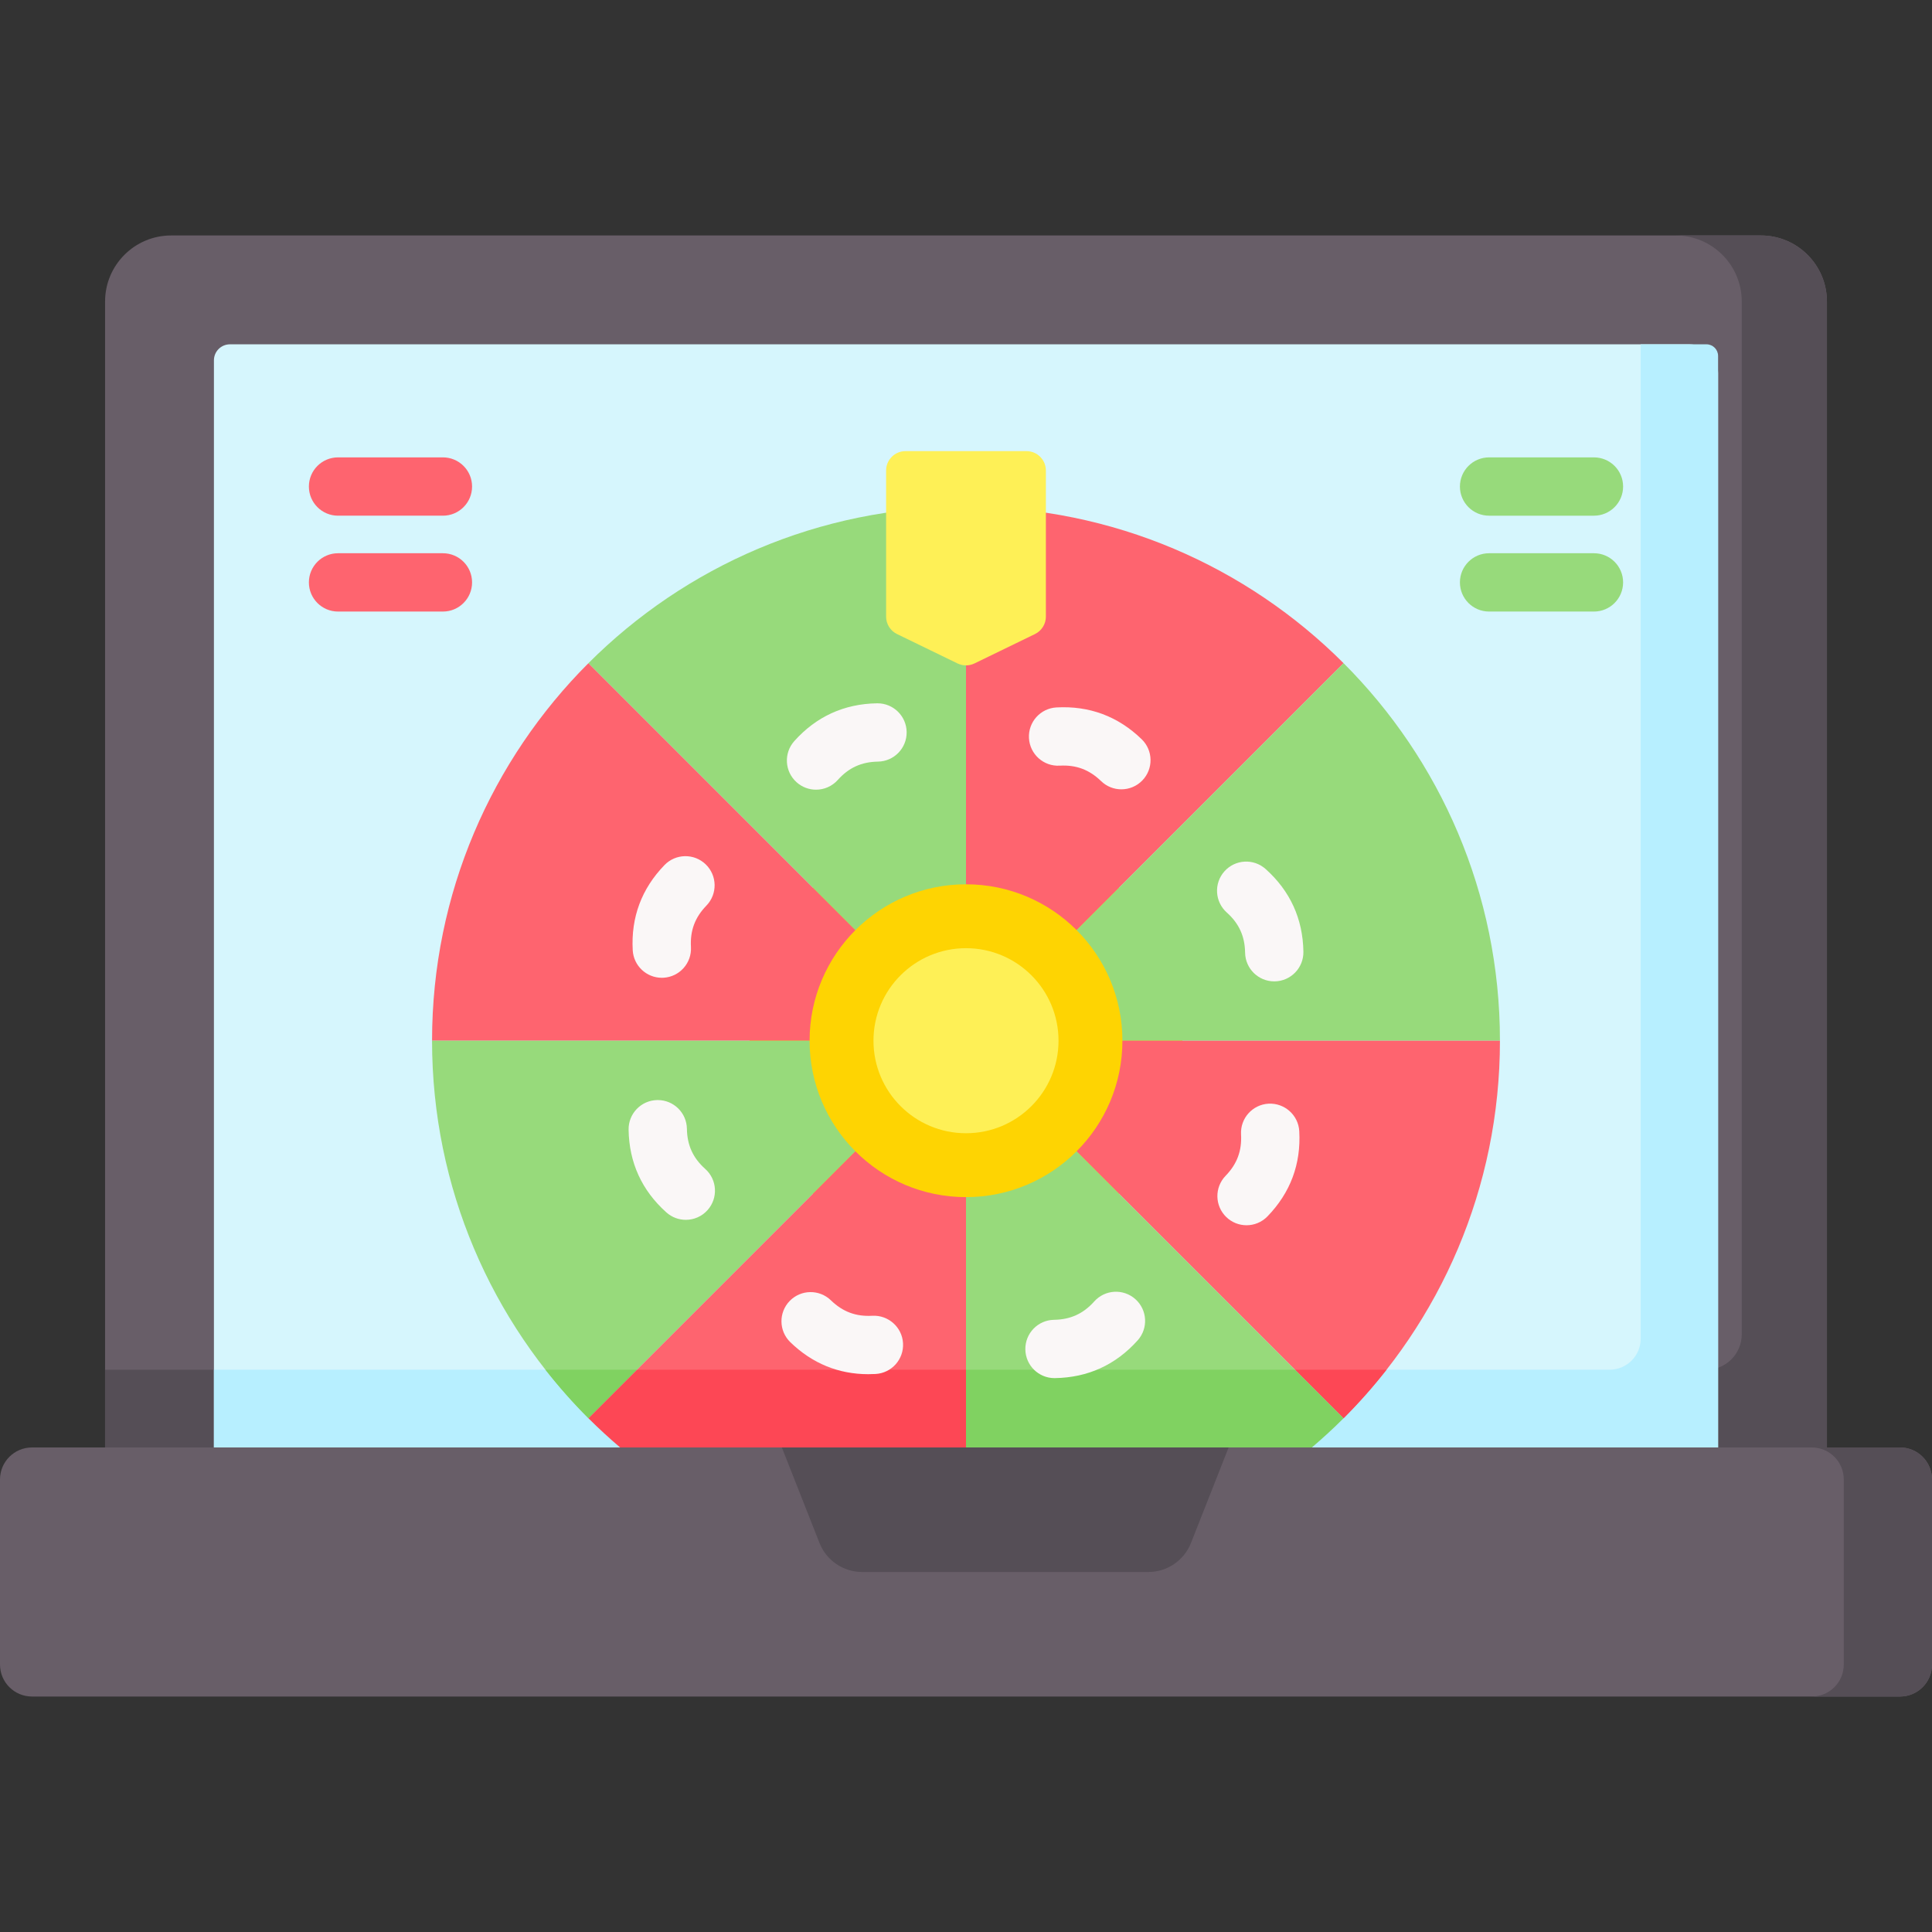 <svg id="Capa_1" enable-background="new 0 0 512 512" height="512" viewBox="0 0 512 512" width="512" xmlns="http://www.w3.org/2000/svg"><rect x="0" y="0" width="512" height="512" fill="#333333" stroke="none"/><g><path d="m484.154 383.591h-456.308v-303.679c0-9.671 7.84-17.511 17.511-17.511h421.287c9.671 0 17.511 7.84 17.511 17.511v303.679z" fill="#685e68"/><path d="m484.154 79.912c0-9.671-7.84-17.511-17.511-17.511h-22.571c9.671 0 17.511 7.84 17.511 17.511v273.7c0 5.178-4.197 9.375-9.375 9.375h-424.362v20.604h456.309v-303.679z" fill="#554e56"/><path d="m56.691 383.591v-288.093c0-2.348 1.903-4.251 4.251-4.251h386.737c4.214 0 7.631 3.416 7.631 7.631v284.714h-398.619z" fill="#d6f6fd"/><path d="m434.799 91.247v263.509c0 4.546-3.685 8.231-8.231 8.231h-369.877v20.604h398.619v-289.266c0-1.7-1.378-3.078-3.078-3.078z" fill="#b7efff"/><path d="m503.521 383.591h-495.042c-4.683 0-8.479 3.796-8.479 8.479v49.049c0 4.683 3.796 8.479 8.479 8.479h495.042c4.683 0 8.479-3.796 8.479-8.479v-49.049c0-4.683-3.796-8.479-8.479-8.479z" fill="#685e68"/><path d="m503.521 383.591h-23.382c4.683 0 8.479 3.796 8.479 8.479v49.049c0 4.683-3.796 8.479-8.479 8.479h23.382c4.683 0 8.479-3.796 8.479-8.479v-49.049c0-4.683-3.796-8.479-8.479-8.479z" fill="#554e56"/><path d="m304.315 416.595h-75.832c-4.994 0-9.481-3.054-11.313-7.701l-9.974-25.303h118.405l-9.974 25.303c-1.831 4.647-6.318 7.701-11.312 7.701z" fill="#554e56"/><circle cx="256" cy="275.799" fill="#fed402" r="57.35"/><circle cx="256" cy="275.799" fill="#fef056" r="24.519"/><path d="m226.689 246.488-70.745-70.745c-25.606 25.607-41.444 60.982-41.444 100.056h100.049c-.001-11.446 4.639-21.81 12.14-29.311z" fill="#fe646f"/><path d="m226.689 246.488c7.501-7.501 17.864-12.141 29.311-12.141v-100.048c-39.074 0-74.449 15.838-100.056 41.444z" fill="#97da7b"/><path d="m285.311 246.488 70.745-70.745c-25.607-25.607-60.982-41.444-100.056-41.445v100.049c11.447.001 21.81 4.64 29.311 12.141z" fill="#fe646f"/><path d="m297.452 275.799h100.048c0-39.074-15.838-74.449-41.444-100.056l-70.745 70.745c7.501 7.502 12.141 17.865 12.141 29.311z" fill="#97da7b"/><path d="m214.548 275.799h-100.049c0 39.074 15.838 74.449 41.444 100.056l70.745-70.745c-7.5-7.501-12.14-17.864-12.14-29.311z" fill="#97da7b"/><path d="m155.944 375.855 12.867-12.867h-24.264c3.54 4.517 7.345 8.815 11.397 12.867z" fill="#80d261"/><path d="m397.5 275.799h-100.048c0 11.447-4.64 21.809-12.141 29.311l70.745 70.745c25.606-25.606 41.444-60.981 41.444-100.056z" fill="#fe646f"/><path d="m356.056 375.855c4.052-4.052 7.858-8.35 11.396-12.868h-24.264z" fill="#fd4755"/><path d="m181.565 370.225 74.435 4.94v-57.914c-11.447 0-21.809-4.64-29.311-12.141l-57.878 57.878z" fill="#fe646f"/><path d="m256 383.591v-20.604h-87.189l-12.867 12.867c2.691 2.691 5.497 5.268 8.397 7.736h91.659z" fill="#fd4755"/><path d="m266.399 375.855 67.572-2.566 9.217-10.302-57.877-57.877c-7.501 7.501-17.864 12.141-29.311 12.141v57.914z" fill="#97da7b"/><path d="m356.056 375.855-12.868-12.868h-87.188v20.604h91.659c2.9-2.468 5.705-5.045 8.397-7.736z" fill="#80d261"/><path d="m277.173 163.405c0 1.97-1.125 3.767-2.897 4.627l-16.029 7.786c-1.419.689-3.076.689-4.495 0l-16.029-7.786c-1.772-.861-2.897-2.657-2.897-4.627v-38.707c0-2.841 2.303-5.144 5.144-5.144h32.057c2.841 0 5.144 2.303 5.144 5.144v38.707z" fill="#fef056"/><g><g><g><path d="m422.413 136.663h-27.792c-4.268 0-7.726-3.459-7.726-7.726s3.459-7.726 7.726-7.726h27.792c4.268 0 7.726 3.459 7.726 7.726s-3.458 7.726-7.726 7.726z" fill="#97da7b"/></g><g><path d="m430.139 154.341c0 4.268-3.459 7.726-7.726 7.726h-27.792c-4.268 0-7.726-3.459-7.726-7.726s3.459-7.726 7.726-7.726h27.792c4.268-.001 7.726 3.458 7.726 7.726z" fill="#97da7b"/></g></g><g><g><path d="m125.104 128.936c0 4.268-3.459 7.726-7.726 7.726h-27.792c-4.268 0-7.726-3.459-7.726-7.726s3.459-7.726 7.726-7.726h27.792c4.268 0 7.726 3.459 7.726 7.726z" fill="#fe646f"/></g><g><path d="m117.378 162.067h-27.792c-4.268 0-7.726-3.459-7.726-7.726s3.459-7.726 7.726-7.726h27.792c4.268 0 7.726 3.459 7.726 7.726s-3.458 7.726-7.726 7.726z" fill="#fe646f"/></g></g></g><g><g><g><path d="m279.45 365.215c-4.211 0-7.657-3.379-7.723-7.605-.067-4.267 3.337-7.78 7.604-7.847 4.36-.068 7.745-1.614 10.652-4.863 2.845-3.181 7.73-3.452 10.909-.608 3.181 2.845 3.453 7.729.608 10.909-5.82 6.506-13.196 9.874-21.926 10.012-.041.002-.082.002-.124.002z" fill="#faf7f7"/></g></g><g><g><path d="m230.133 364.174c-7.927 0-14.877-2.846-20.689-8.478-3.064-2.969-3.141-7.861-.171-10.926 2.969-3.063 7.86-3.142 10.926-.171 3.131 3.033 6.625 4.341 10.97 4.093 4.253-.221 7.906 3.024 8.144 7.285s-3.024 7.906-7.285 8.144c-.638.034-1.27.053-1.895.053z" fill="#faf7f7"/></g></g><g><g><path d="m181.745 323.268c-1.834 0-3.674-.649-5.148-1.968-6.507-5.821-9.875-13.197-10.011-21.927-.066-4.267 3.338-7.78 7.605-7.846.041-.001.083-.001.123-.001 4.211 0 7.658 3.38 7.723 7.606.068 4.36 1.613 7.744 4.862 10.651 3.181 2.845 3.453 7.729.608 10.909-1.526 1.707-3.64 2.576-5.762 2.576z" fill="#faf7f7"/></g></g><g><g><path d="m175.387 259.123c-4.07 0-7.478-3.182-7.707-7.297-.485-8.715 2.349-16.314 8.425-22.583 2.969-3.063 7.86-3.141 10.926-.171 3.064 2.969 3.141 7.861.171 10.926-3.034 3.131-4.335 6.617-4.093 10.97.237 4.261-3.024 7.906-7.285 8.144-.146.007-.292.011-.437.011z" fill="#faf7f7"/></g></g><g><g><path d="m216.255 209.274c-1.834 0-3.674-.649-5.148-1.968-3.181-2.845-3.453-7.729-.608-10.909 5.82-6.506 13.196-9.874 21.926-10.012.041-.001.083-.001.124-.001 4.211 0 7.657 3.379 7.723 7.605.067 4.267-3.337 7.78-7.604 7.847-4.36.068-7.745 1.614-10.652 4.863-1.525 1.706-3.639 2.575-5.761 2.575z" fill="#faf7f7"/></g></g><g><g><path d="m297.178 209.179c-1.937 0-3.875-.723-5.376-2.178-3.13-3.034-6.611-4.337-10.971-4.094-4.262.242-7.905-3.026-8.143-7.286-.236-4.261 3.025-7.906 7.286-8.143 8.713-.48 16.315 2.35 22.582 8.426 3.064 2.97 3.141 7.861.171 10.926-1.515 1.563-3.531 2.349-5.549 2.349z" fill="#faf7f7"/></g></g><g><g><path d="m337.688 260.073c-4.211 0-7.657-3.379-7.723-7.605-.068-4.361-1.614-7.746-4.863-10.653-3.181-2.845-3.453-7.729-.608-10.909 2.845-3.181 7.73-3.453 10.909-.608 6.506 5.82 9.874 13.197 10.012 21.927.067 4.267-3.337 7.78-7.604 7.847-.041.001-.082.001-.123.001z" fill="#faf7f7"/></g></g><g><g><path d="m330.346 324.704c-1.937 0-3.875-.723-5.376-2.178-3.064-2.969-3.141-7.861-.171-10.926 3.034-3.131 4.335-6.617 4.093-10.97-.237-4.261 3.024-7.906 7.285-8.144 4.247-.22 7.906 3.024 8.144 7.285.485 8.715-2.349 16.314-8.425 22.583-1.516 1.564-3.532 2.35-5.55 2.35z" fill="#faf7f7"/></g></g></g></g></svg>
